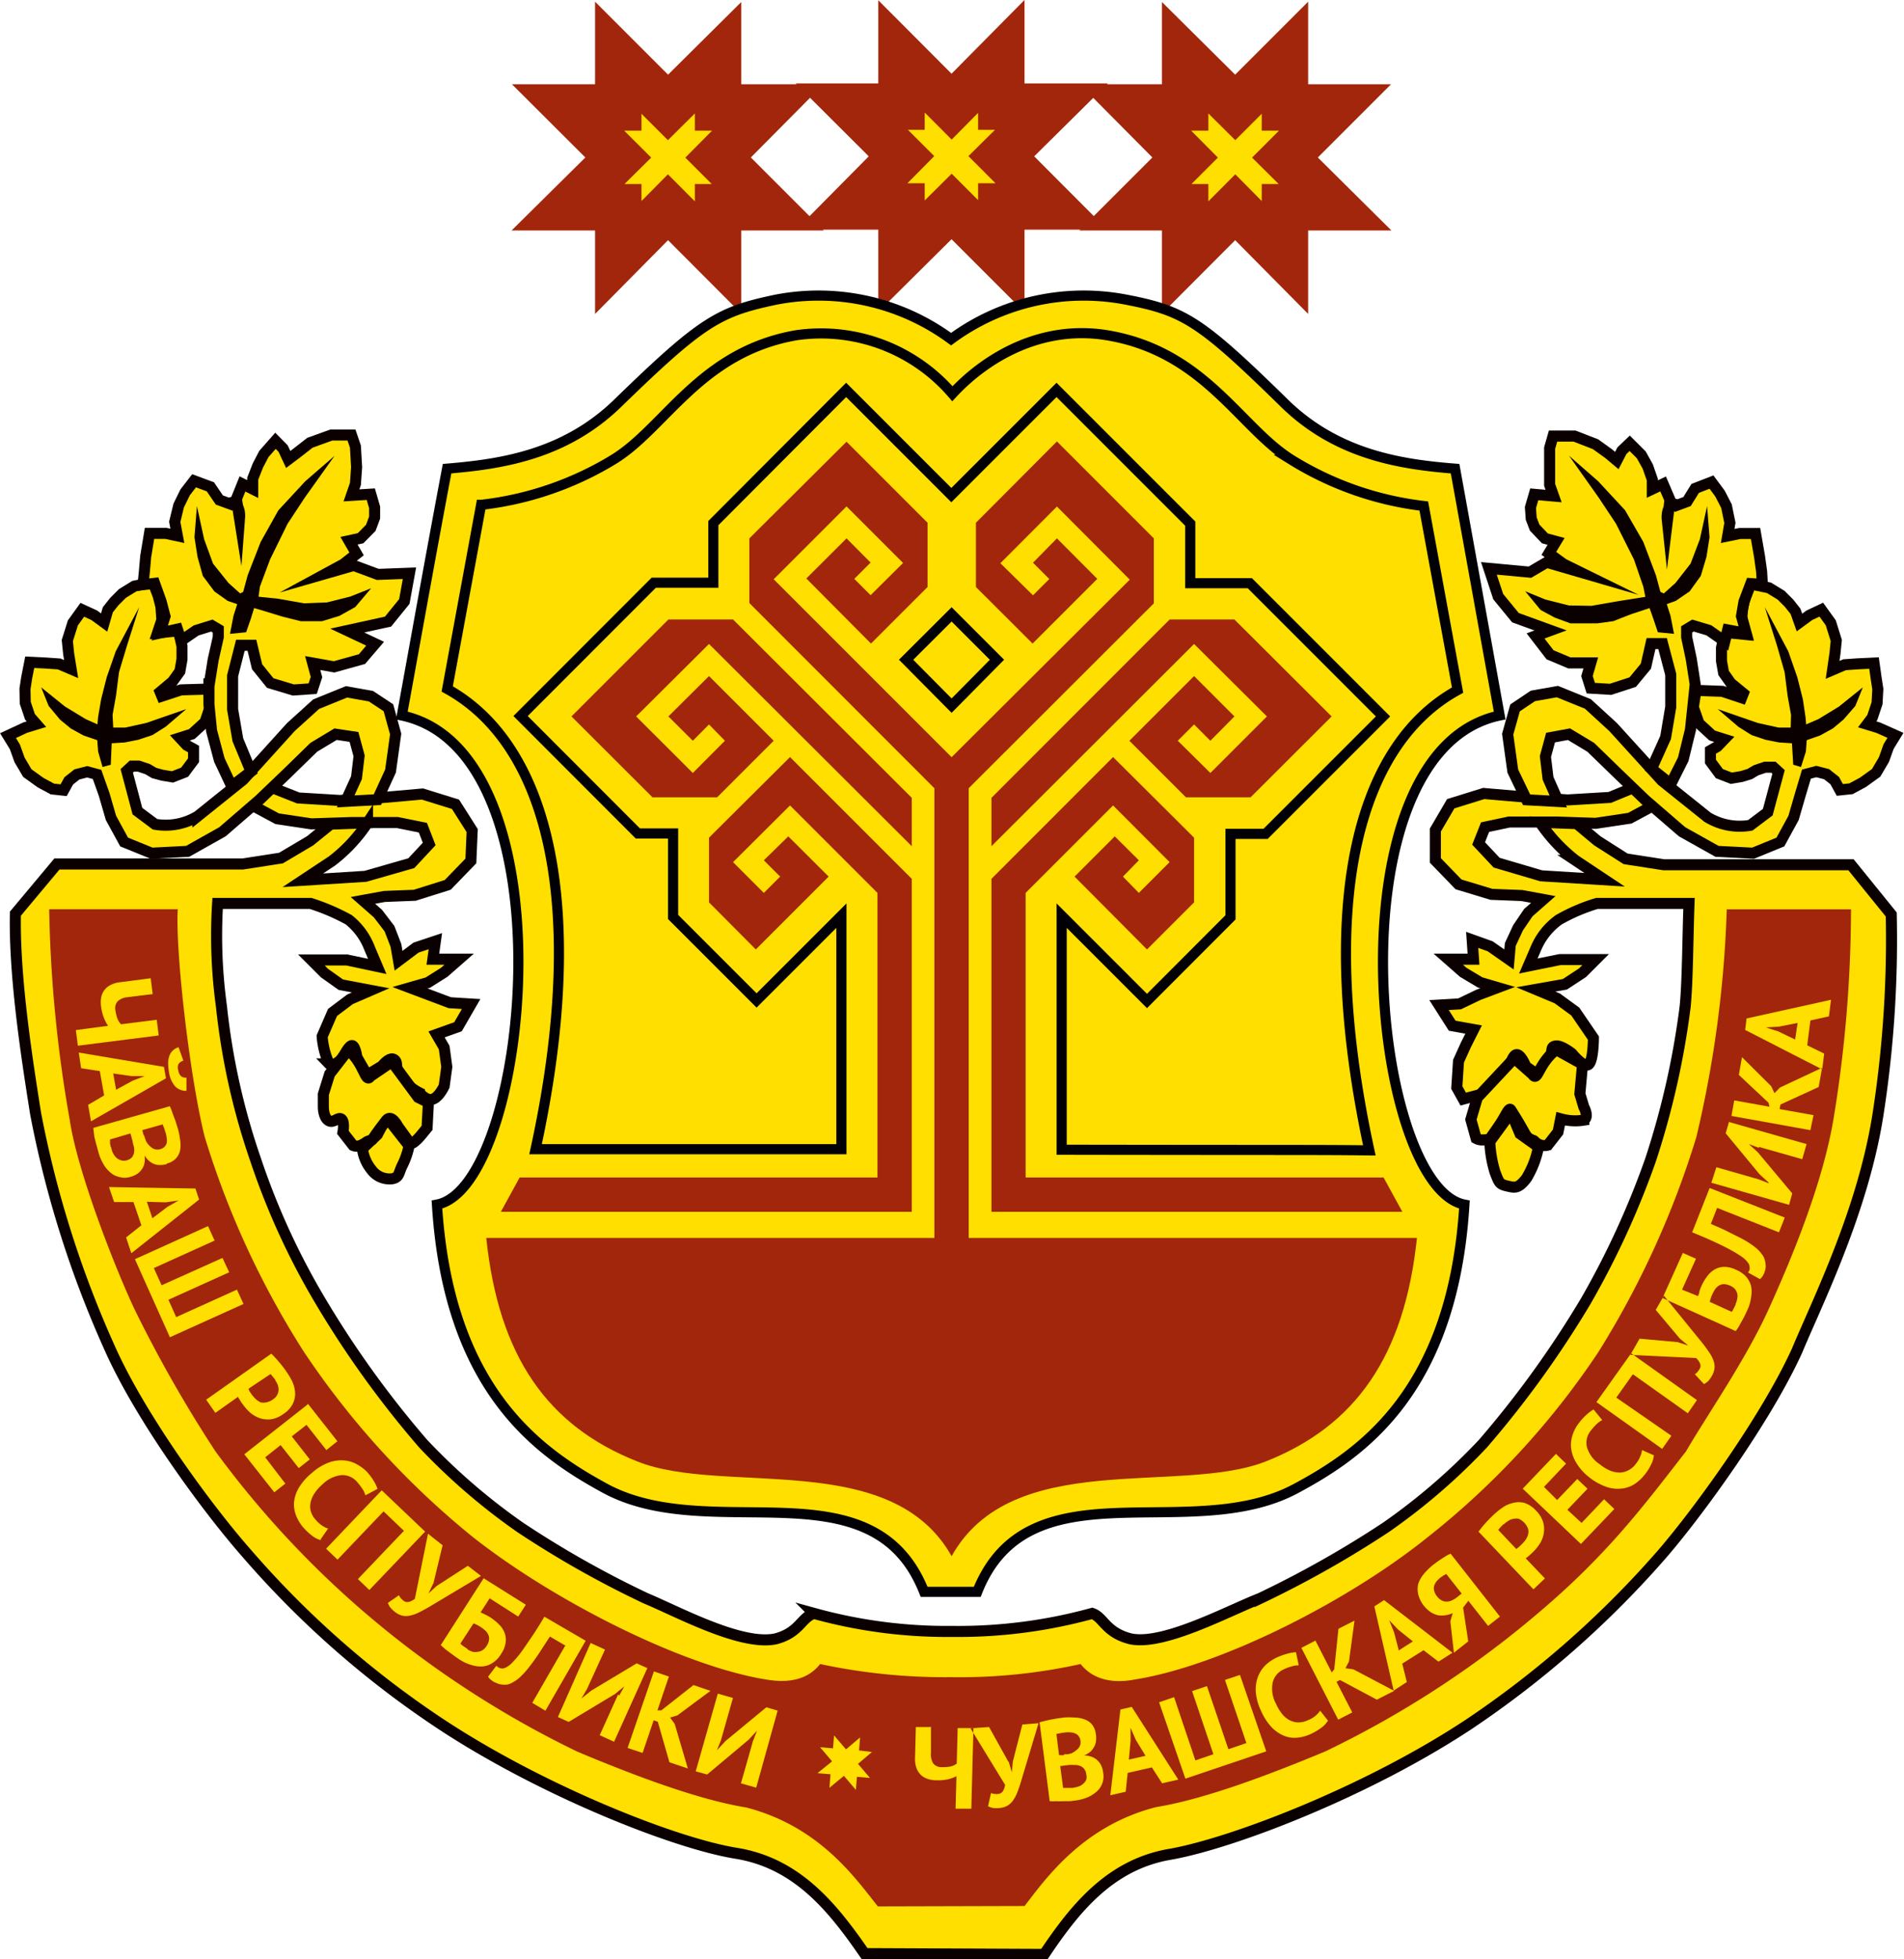 <svg id="Слой_1" data-name="Слой 1" xmlns="http://www.w3.org/2000/svg" viewBox="0 0 144.8 148.98"><defs><style>.cls-1,.cls-2,.cls-3,.cls-7{fill:#ffdf00;}.cls-1{stroke:#a2260b;stroke-width:3.53px;}.cls-1,.cls-2,.cls-3,.cls-5,.cls-6{stroke-miterlimit:22.93;}.cls-1,.cls-2,.cls-3,.cls-4,.cls-5,.cls-6,.cls-7{fill-rule:evenodd;}.cls-2,.cls-6{stroke:#010005;stroke-width:0.77px;}.cls-3,.cls-5{stroke:#0a0000;}.cls-3{stroke-width:0.84px;}.cls-4{fill:#a2260b;}.cls-5{fill:#0a0000;stroke-width:0.32px;}.cls-6{fill:none;}</style></defs><polygon class="cls-1" points="90.13 8.17 90.13 4.39 93.94 8.17 97.72 4.39 97.72 8.17 101.53 8.17 97.72 11.98 101.53 15.76 97.72 15.76 97.72 19.58 93.94 15.76 90.13 19.58 90.13 15.76 86.35 15.76 90.13 11.98 86.35 8.17 90.13 8.17"/><polygon class="cls-1" points="68.56 8.11 68.56 4.29 72.37 8.11 76.15 4.29 76.15 8.11 79.96 8.11 76.15 11.88 79.96 15.7 76.15 15.7 76.15 19.48 72.37 15.7 68.56 19.48 68.56 15.7 64.78 15.7 68.56 11.88 64.78 8.11 68.56 8.11"/><polygon class="cls-1" points="47.02 8.17 47.02 4.39 50.8 8.17 54.61 4.39 54.61 8.17 58.39 8.17 54.61 11.98 58.39 15.76 54.61 15.76 54.61 19.58 50.8 15.76 47.02 19.58 47.02 15.76 43.2 15.76 47.02 11.98 43.2 8.17 47.02 8.17"/><path class="cls-2" d="M77.4,122.11c3.91-9.87,16.17-3.48,24.28-7.88,4.95-2.67,11.89-7.37,12.77-21.57-7.07-1.37-10.33-34.45,2.68-37.19C116,49.22,114.88,43,113.74,36.7c-4-.32-8.93-1-13-5-6.39-6.26-7.62-7-12-7.85a17,17,0,0,0-13.33,3,17,17,0,0,0-13.33-3c-4.33.91-5.6,1.63-12,7.85-4.1,4-9,4.66-13,5C35.89,43,34.78,49.22,33.64,55.47c13,2.74,9.74,35.85,2.67,37.19.88,14.17,7.82,18.86,12.77,21.57,8.12,4.4,20.37-2,24.28,7.88Z" transform="translate(-3.08 -1.06)"/><path class="cls-3" d="M68.83,149.62c-2.41-3.49-5.11-6.88-9.77-7.63s-14.8-4.76-22.52-9.87a72.16,72.16,0,0,1-14.7-12.94c-2.9-3.29-7.95-10.13-10.36-15.48a79.77,79.77,0,0,1-5.7-18c-.56-3.59-1.63-10.14-1.53-15.16l3.16-3.78H21.55l2.9-.45L26.66,65l1.57-1.27,2.8-.1a11.91,11.91,0,0,1-2.7,2.9L26.11,68l4.76-.3,3.49-1,1.36-1.46L35.24,64l-1.93-.39H29.76l-3,.1-2.6-.39-1.86-1,1.46-1.37,2,.79,3.16.19,2.9-.19,3.39-.3,2.51.78,1.27,2-.1,2.31-1.76,1.82-2.51.79-2.31.09-1.63.3,1.14,1,.88,1.15.49,1.27.2,1.17,1.33-1,1.47-.49L36,74h2l-1.14,1-1.24.78-1.36.39,1.46.55,1.57.59,1.62.1-1,1.73-1.63.58.58,1,.2,1.47-.2,1.46s-.39.85-.88,1-1-.49-1-.49A4.22,4.22,0,0,1,33.57,83c-.52-.72-.16-1.14-.52-1.37s-.91.49-.91.49L31,82.81l-.78-1.36s-.13-.92-.39-.88-.72,1-.72,1-.72.68-1,.39a6.24,6.24,0,0,1-.53-2.09l.79-1.82,1.33-1,1.57-.68L29,75.94l-1.24-.88-1-1h2.7l2.31.49-.58-1.37A5.08,5.08,0,0,0,29.6,71a16.09,16.09,0,0,0-2.9-1.24H19.63a39.47,39.47,0,0,0,.29,7.82,52.49,52.49,0,0,0,2.61,11.7A55.22,55.22,0,0,0,27.45,100a75.69,75.69,0,0,0,7.82,10.85,47.49,47.49,0,0,0,7.36,6.35,75.54,75.54,0,0,0,9.58,5.41c2.41,1,7.27,3.65,9.88,3.07,1.82-.49,1.92-1.63,2.9-1.93a37.89,37.89,0,0,0,10.52,1.37,38.41,38.41,0,0,0,10.63-1.37c.88.3,1,1.44,2.9,1.93,2.51.55,7.43-2.12,9.87-3.07a78.65,78.65,0,0,0,9.58-5.41,47,47,0,0,0,7.36-6.35A76.5,76.5,0,0,0,123.68,100a64.31,64.31,0,0,0,4.92-10.72,62.22,62.22,0,0,0,2.64-11.7c.19-2,.19-5.12.29-7.82h-7a13.9,13.9,0,0,0-2.9,1.24,5.15,5.15,0,0,0-1.73,2.15l-.59,1.37,2.41-.49h2.71l-1,1-1.34.88-2.21.39,1.63.68,1.37,1L124.26,80s0,1.69-.36,2-1.27-.82-1.27-.82-.81-.65-1.24-.58-.16.32-.48.88-.79,1.37-.79,1.37l-1-.69s-.42-1.07-.78-.88-.69,1.73-.69,1.73l-1.46,1.14-1.83.49-.49-.88.13-2,.56-1.24.59-1.17-1.63-.29-1-1.57,1.56-.09,1.44-.69,1.46-.55-1.33-.39L114.36,75l-1.14-1h1.92l-.1-1.47,1.37.49,1.43,1,.1-1.14.59-1.27.78-1.15,1.14-1-1.63-.3-2.31-.09L114,68.31l-1.76-1.82V64.18l1.17-2,2.51-.78,3.49.3,2.9.19,3.19-.19,1.92-.79,1.47,1.37-1.86,1-2.6.39-3-.1h-3.58l-1.83.39-.49,1.24,1.37,1.46,3.39,1,4.82.3-2.21-1.47a12.58,12.58,0,0,1-2.71-2.9l2.8.1L124.56,65l2.15,1.37,2.9.45h14.24l3.06,3.78a86.67,86.67,0,0,1-1,15.16c-1.14,7.36-4.63,14.33-6.16,18-2.32,5.12-7.43,12.19-10.27,15.48a74.59,74.59,0,0,1-14.69,12.94c-7.73,5.11-17.86,9-22.62,9.87-4.66.75-7.36,4.17-9.68,7.63Z" transform="translate(-3.08 -1.06)"/><path class="cls-4" d="M81,146c1.63-2.11,4.43-6.09,10-7.52,3.65-.59,8.51-2.42,12.88-4.24a75.3,75.3,0,0,0,16.42-10.72c5.12-4.37,7.82-8,11-12.09,1.63-2.8,4.53-6.94,6.29-10.82s4.08-9.48,4.92-14.4a98.9,98.9,0,0,0,1.34-16h-9.45a86.37,86.37,0,0,1-2.31,17.31,68.57,68.57,0,0,1-7.43,16.32,60.77,60.77,0,0,1-13,14.11c-5.9,4.76-15.48,9.68-22.06,10.79-.2,0-2.81.78-4.34-1.14a42.71,42.71,0,0,1-9.87,1,45.49,45.49,0,0,1-9.94-1c-1.47,1.89-4.08,1.14-4.34,1.14-6.48-1.14-16.06-6.06-22.06-10.79a63.38,63.38,0,0,1-12.87-14.11,66.22,66.22,0,0,1-7.53-16.32C17.48,82.85,16.4,73.2,16.6,70.2H6.82a101.68,101.68,0,0,0,1.56,16c.56,3.87,3.39,11.14,4.92,14.4a100.05,100.05,0,0,0,6.16,10.82,73.17,73.17,0,0,0,11.15,12.09A75,75,0,0,0,47,134.27c4.34,1.82,9.19,3.65,12.84,4.24,5.61,1.46,8.31,5.41,10,7.52Z" transform="translate(-3.08 -1.06)"/><path class="cls-3" d="M117.71,91.25c-.58-.13-.62-.22-.94-1.07a9.18,9.18,0,0,1-.39-2.31L118,85.65l.68,1.63,1.4,1a7.15,7.15,0,0,1-.91,2.38C118.56,91.45,118.3,91.39,117.71,91.25Z" transform="translate(-3.08 -1.06)"/><path class="cls-3" d="M32.89,90.7c.59-.1.49-.46.81-1.07a6.07,6.07,0,0,0,.49-1.44L32.47,86l-.69,1.34-1.14,1.07A3.17,3.17,0,0,0,31.32,90,1.7,1.7,0,0,0,32.89,90.7Z" transform="translate(-3.08 -1.06)"/><path class="cls-3" d="M119.73,87.8c-.75-.29-.39-.23-1.76-2.35-.13-.19-.36.4-.75,1s-.88,1.27-.88,1.27c-.39,0-.65.1-1-.09l-.4-1.44.49-1.66,2.81-3,1.4,1.24c.39.59.42-.82,1.79-1.89l2,1.11-.2,2.25.3,1s.42.75,0,1a4.16,4.16,0,0,1-1.76-.1l-.2,1-.78,1a1,1,0,0,1-1-.29Z" transform="translate(-3.08 -1.06)"/><path class="cls-3" d="M31,87.87c.72-.33-.1.39,1.47-1.63.39-.49.88.49.88.49l.94,1.3c.39,0,1.08-1,1.27-1.21l.1-1.92-.78-.39-2-2.71-1.63,1.11c-.39.59-.46-1-1.69-2l-1.41,1.82-.48,1.54v1s0,.75.39,1,.75-.33,1-.1.1,1,.1,1l.78,1C30.38,88.35,30.8,88,31,87.87Z" transform="translate(-3.08 -1.06)"/><path class="cls-3" d="M131,64.31l-2.8-2.42-2.08-2-2.06-2-1.66-1-1.4.26-.39,1.44.2,1.66.78,1.76-2.41-.13-1.05-2.18-.39-2.81.56-2,1.36-.91,1.86-.33,2.32.94,1.92,1.76,3.71,4.08,3.46,2.77a4.72,4.72,0,0,0,3.26.62l1.33-1,.82-3.06-.39-.36h-.62l-.69.23-.49.29-.62.19-.78.13-.91-.35-.68-.92,0-.84.52-.3.53-.55-.92-.29-1-.92-.43-1.23.2-1.28,2,.07,1.47.49.13-.33-.95-.78-.55-.78-.16-.91v-1l.26-1.17,1.59.16-.32-1,.06-1,.23-.84.39-1,1.4.29.92.56.61.61.49.62.3.85.75-.55.91-.43.72,1,.42,1.34-.1,1L142.45,52l.91-.39,1-.07,1.24-.06.16,1.14.13.84-.06,1.08-.36,1.08-.39.52.85.26,1.3.58-.52.85-.36,1-.59,1-1,.72-.91.49-.85.09-.39-.71-.62-.49-.78-.2-.75.2L140,61.47l-.52,1.79-1,1.83-2.08.85-2.74-.14L131,64.31Z" transform="translate(-3.08 -1.06)"/><path class="cls-3" d="M20,64.31l2.8-2.42,2.09-2,2.05-2,1.66-1L30,57.1l.39,1.44-.2,1.66L29.37,62l2.41-.13,1-2.18.39-2.81-.55-2L31.29,54l-1.86-.33-2.31.94L25.2,56.35l-3.62,4-3.45,2.77a4.69,4.69,0,0,1-3.26.62l-1.34-1-.81-3.06.39-.36h.52l.68.23.49.29.62.17.78.13.92-.36.68-.91,0-.85-.52-.29-.52-.56.91-.29,1-.91.42-1.24-.19-1.27-2.05.06L15.39,54l-.13-.32.94-.79.56-.78.16-.91v-1l-.26-1.17-1.6.16.33-1-.07-1-.22-.85-.39-1-1.41.29-.91.56-.62.62-.49.62L11,48.4l-.75-.55-.91-.42-.72,1-.42,1.34.1,1,.19,1.17-.91-.39-1-.07-1.24-.06-.23,1.17-.13.85L5,54.5l.36,1.07.49.56L5,56.39,3.69,57l.52.85.36,1,.59,1,1,.72.91.49.85.09.39-.71.62-.49.78-.2.75.2L11,61.47l.52,1.79,1,1.83,2.09.85,2.74-.14L20,64.31Z" transform="translate(-3.08 -1.06)"/><path class="cls-3" d="M132,53.1l-.3-1.93-.35-1.66v-.59l.48-.29,1.21.36,1.21.85.22-.88,1.41.26-.36-1.31.19-1.1.52-1.37.88.06-.06-1-.16-1.14-.3-1.73-1.2,0-.92.19.17-1-.26-1.27-.49-.95-.65-.88L132,38.2l-.62,1-.78.29h0c-.19-.26-.85,0-.72,1.21l.2-1.63-.52-1.21-.82.39v-.72l-.35-1-.49-.88-.88-.88-.59.56-.39.75-.62-.52-1-.72-1.6-.62-1.63,0-.26.91,0,1.56,0,1.24.3.85-1.47-.13-.29,1,.06.85.26.68.78.82.85.23-.55.91,1.11.81,1.2.59-2.47-.72-1.28.75-3.12-.29.71,2.15,1.31,1.6L121,49l-1.14.42,1.1,1.43,1.47.62,1.63,0-.29,1,.29.92,1.5.09,1.69-.55,1-1.21.39-1.72.88,0,.62,2.35,0,2.47-.39,2.32-1.07,2.38,1.46,1.17.95-1.89.55-2.25.2-1.92L132,53.1Z" transform="translate(-3.08 -1.06)"/><path class="cls-3" d="M19,53.06l.29-1.82.39-1.73v-.59l-.49-.29L18,49l-1.14.78-.29-.88-1.34.3.4-1.27-.3-1.14-.49-1.37-.88.1.1-1,.1-1.14.29-1.76h1.24l.88.19-.2-1.07.3-1.24.49-1,.68-.88,1.24.46.68,1,.79.29h0c.16-.29.84,0,.75,1.15L21.06,39l.46-1.14.78.39v-.79l.39-1,.46-.88.88-1,.58.59L25,36l.65-.49,1-.78,1.63-.59h1.53l.3.88.09,1.56-.09,1.28-.3.87,1.47-.09.29,1v.78l-.29.78-.78.79-.88.19.58,1-1,.78-1.27.69,2.05-.59,1.83.68,2.41-.09-.39,2.15-1.24,1.53-3.1.68,2.12,1-1,1.17-2.12.59-1.63-.29.29,1.07-.29.88-1.47.1L23.63,53l-1-1.24-.39-1.63h-.88l-.59,2.32V55l.4,2.32,1,2.41L20.7,60.85l-.94-2-.59-2.22-.2-2V53.06Z" transform="translate(-3.08 -1.06)"/><polygon class="cls-5" points="136.53 58.03 136.43 56.37 135.32 56.3 134.31 56.1 133.27 55.75 132.29 55.13 131.38 54.35 133.63 55.13 135.26 55.49 136.34 55.49 136.37 54.35 136.11 52.91 135.88 51.09 135.29 49.03 134.9 47.8 135.85 49.59 136.53 51.54 136.95 53.2 137.15 54.54 137.22 55.32 138.36 54.83 139.95 53.86 141.29 52.78 140.96 53.6 140.08 54.61 139.3 55.26 138.36 55.78 137.25 56.17 137.18 57.12 136.86 58.13 136.53 58.03"/><polygon class="cls-5" points="8.27 58.03 8.34 56.37 9.47 56.3 10.48 56.1 11.53 55.75 12.51 55.13 13.42 54.35 11.17 55.13 9.54 55.49 8.46 55.49 8.4 54.35 8.66 52.91 8.89 51.09 9.51 49.03 9.9 47.8 8.95 49.59 8.27 51.54 7.85 53.2 7.62 54.54 7.55 55.32 6.45 54.83 4.85 53.86 3.51 52.78 3.84 53.6 4.68 54.61 5.47 55.26 6.41 55.78 7.55 56.17 7.62 57.12 7.91 58.13 8.27 58.03"/><polygon class="cls-5" points="126.2 47.93 125.88 46.98 125.55 46.04 123.98 46.56 122.65 47.08 121.48 47.24 120.47 47.24 119.45 47.24 118.31 46.82 117.27 46.26 116.52 45.35 117.47 45.74 119.29 46.2 121.05 46.23 123.11 45.87 125.32 45.52 125.13 44.57 124.41 42.48 123.04 39.75 121.7 37.73 120.24 35.67 121.44 36.72 123.46 38.9 124.83 41.28 125.78 43.79 126.14 45.12 126.56 45.32 127.54 44.44 128.71 42.94 129.43 41.05 129.75 39.58 129.85 40.85 129.62 42.32 129.2 43.72 128.38 44.86 127.37 45.55 126.56 45.84 126.89 46.88 127.11 48.02 126.2 47.93"/><polygon class="cls-5" points="18.6 47.93 18.93 46.98 19.22 46.04 20.2 46.33 21.47 46.72 22.9 47.08 24.46 47.08 25.74 46.69 26.91 46.04 27.69 45.12 26.68 45.52 24.89 45.97 23.13 46.04 21.08 45.68 19.48 45.52 19.61 44.57 20.39 42.48 21.73 39.75 23.06 37.73 24.53 35.67 23.32 36.72 21.3 38.9 19.97 41.28 18.99 43.79 18.63 45.12 18.24 45.32 17.26 44.44 16.06 42.94 15.37 41.05 15.05 39.58 14.95 40.85 15.18 42.32 15.57 43.72 16.42 44.86 17.39 45.55 18.24 45.84 17.91 46.88 17.69 48.02 18.6 47.93"/><polygon class="cls-4" points="69.34 64.35 69.34 60.67 55.75 47.11 50.83 47.11 43.46 54.48 49.62 60.63 54.54 60.63 58.84 56.33 53.92 51.41 50.83 54.48 52.69 56.33 53.92 55.09 55.13 56.33 52.69 58.78 48.38 54.48 53.92 48.97 69.34 64.35"/><polygon class="cls-4" points="38.09 92.15 69.34 92.15 69.34 66.83 60.08 57.57 53.92 63.7 53.92 68.62 57.48 72.2 63.02 66.66 59.95 63.6 58.09 65.42 59.33 66.66 58.09 67.9 55.75 65.56 60.08 61.25 66.73 67.9 66.73 89.54 39.52 89.54 38.09 92.15"/><polygon class="cls-4" points="75.4 64.35 75.4 60.67 88.95 47.11 93.88 47.11 101.27 54.48 95.11 60.63 90.19 60.63 85.89 56.33 90.81 51.41 93.88 54.48 92.05 56.33 90.81 55.09 89.57 56.33 92.05 58.78 96.35 54.48 90.81 48.97 75.4 64.35"/><polygon class="cls-4" points="106.65 92.15 75.4 92.15 75.4 66.83 84.65 57.57 90.81 63.7 90.81 68.62 87.23 72.2 81.72 66.66 84.78 63.6 86.61 65.42 85.4 66.66 86.61 67.9 88.95 65.56 84.65 61.25 78 67.9 78 89.54 105.22 89.54 106.65 92.15"/><path class="cls-4" d="M75.45,58.64,61.92,45.11l5.54-5.54,4.3,4.3-2.47,2.45-1.24-1.24,1.24-1.24L67.46,42,64.4,45.05,69.32,50l4.3-4.3V40.81l-6.16-6.16L60.07,42v4.92L74.14,61V95.2H40.06c.94,9,4.66,14.3,11.5,17,6.55,2.61,19.29-1,23.89,7.2,4.59-8.24,17.3-4.63,23.88-7.2,6.85-2.71,10.56-8,11.51-17H76.75V61L90.83,46.94V42l-7.37-7.37L77.3,40.81V45.7L81.61,50l4.92-4.92L83.46,42l-1.82,1.85,1.24,1.24-1.24,1.24-2.48-2.44,4.3-4.31L89,45.14Z" transform="translate(-3.08 -1.06)"/><path class="cls-6" d="M83.82,88.49V70.69l6.49,6.49,6.35-6.36V64.47h2.67l8.93-8.93L98.13,45.41H93.6V40.88L83.43,30.71l-8,8-8-8L57.33,40.84v4.53H52.8L42.67,55.51l8.92,8.93h2.68v6.35l6.35,6.35,6.45-6.45V88.45H43.81c3.94-18.12,1.17-30.63-6.72-35l2.58-14A24.67,24.67,0,0,0,49.74,36c3.94-2.41,6.58-8.18,13.91-9.45A13.17,13.17,0,0,1,75.51,31c2.51-2.71,6.75-5.31,11.86-4.43,7.34,1.27,10,7,13.92,9.45a24.52,24.52,0,0,0,10.07,3.52l2.57,14c-7.88,4.33-10.65,16.81-6.71,35C103.28,88.49,102.2,88.52,83.82,88.49Z" transform="translate(-3.08 -1.06)"/><polygon class="cls-6" points="68.91 50.17 72.37 46.72 75.82 50.17 72.37 53.66 68.91 50.17"/><polygon class="cls-7" points="63.35 132.95 63.43 131.97 64.34 133.03 65.41 132.12 65.33 133.11 66.31 133.23 65.25 134.13 66.16 135.2 65.17 135.12 65.09 136.11 64.18 135.04 63.08 135.95 63.16 134.92 62.17 134.84 63.28 133.94 62.37 132.87 63.35 132.95"/><path class="cls-7" d="M14.73,76.65l-1.94.24a1.28,1.28,0,0,0-.76.31.78.78,0,0,0-.17.7,3,3,0,0,0,.15.62,1.15,1.15,0,0,0,.28.43L15,78.61l.15,1.19L9,80.58l-.15-1.19,2.45-.32A2.92,2.92,0,0,1,11,78.5a3.29,3.29,0,0,1-.23-.89,2.13,2.13,0,0,1,0-.67,1.33,1.33,0,0,1,.23-.56,1.28,1.28,0,0,1,.48-.41,2,2,0,0,1,.75-.22l2.31-.3.15,1.2ZM11,84.36l-.33-1.85-1.42-.22L9.07,81.1l6.48,1.09.15.87L10,86.33l-.22-1.25L11,84.36Zm.68-1.72.23,1.29,1.26-.69.92-.35v0h-1l-1.41-.2ZM17,81.73a.56.56,0,0,0-.36.28.69.69,0,0,0,0,.46c.07.38.27.56.62.54l0,1a1.13,1.13,0,0,1-.88-.36,2.18,2.18,0,0,1-.45-1.06,4,4,0,0,1-.06-.66,1.53,1.53,0,0,1,.08-.54,1,1,0,0,1,.25-.42,1,1,0,0,1,.46-.27l.36,1Zm-1.2,7.8a1.34,1.34,0,0,0,.67-.39,1.3,1.3,0,0,0,.31-.62,2.39,2.39,0,0,0,0-.76,6.07,6.07,0,0,0-.16-.83l-.15-.49c-.05-.16-.11-.32-.17-.47s-.11-.3-.16-.44L16,85.18l-5.82,1.65a5,5,0,0,0,.06.51c0,.18.07.36.11.54s.09.33.13.48.07.27.1.37a3.49,3.49,0,0,0,.35.82,2.23,2.23,0,0,0,.52.65,1.53,1.53,0,0,0,.69.36,1.51,1.51,0,0,0,.84,0,1.67,1.67,0,0,0,.57-.26,1.33,1.33,0,0,0,.36-.39,1.26,1.26,0,0,0,.17-.47,2.26,2.26,0,0,0,0-.52l0,0a1.53,1.53,0,0,0,.35.43,1.33,1.33,0,0,0,.41.24,1.17,1.17,0,0,0,.45.06,1.43,1.43,0,0,0,.46-.07Zm-4.24-1.07s0-.12-.06-.19a1.42,1.42,0,0,0-.05-.22,1.77,1.77,0,0,1,0-.2.36.36,0,0,1,0-.14L13,87.25l.17.61c0,.14.07.29.1.44a1.19,1.19,0,0,1,0,.42.75.75,0,0,1-.16.35.81.81,0,0,1-.41.23.78.78,0,0,1-.4,0,1,1,0,0,1-.33-.17,1.05,1.05,0,0,1-.25-.3,1.34,1.34,0,0,1-.16-.39ZM14,87.38l-.1-.38,1.56-.44c0,.07.06.16.1.28s.08.26.13.4a2.79,2.79,0,0,1,.07.38,1,1,0,0,1,0,.35.64.64,0,0,1-.16.29.74.74,0,0,1-.34.19.72.72,0,0,1-.59-.08,1.56,1.56,0,0,1-.45-.47,1.18,1.18,0,0,1-.1-.25,2.82,2.82,0,0,1-.09-.27Zm-.16,6.88-.61-1.79H11.76l-.39-1.14,6.57.11.28.84-5.15,4.08-.4-1.2,1.13-.9Zm.41-1.81.42,1.25,1.15-.87.85-.48v0l-1,.14Zm-.9,4.38L16,102.75l5.6-2.53-.5-1.09-4.62,2.09-.59-1.32,4.62-2.09L20,96.72,15.37,98.8l-.59-1.31L19.4,95.4l-.5-1.1-5.59,2.53ZM23.71,104a6.67,6.67,0,0,1,.56.6,8.6,8.6,0,0,1,.54.69,6.4,6.4,0,0,1,.48.79,2.45,2.45,0,0,1,.23.85,1.7,1.7,0,0,1-.16.85,1.92,1.92,0,0,1-.71.79,2.15,2.15,0,0,1-.91.41,2,2,0,0,1-.85-.06,2.33,2.33,0,0,1-.74-.4,3.8,3.8,0,0,1-.6-.66l-.08-.11a1,1,0,0,1-.11-.17l-.11-.17a.57.57,0,0,1-.07-.13l-1.72,1.22-.7-1L23.71,104Zm.32,2-.21-.26a1.72,1.72,0,0,0-.17-.19L22,106.65a.31.31,0,0,0,0,.1l.07.13.09.13.06.09a2.51,2.51,0,0,0,.31.35,1.27,1.27,0,0,0,.37.25.92.92,0,0,0,.44,0,1.27,1.27,0,0,0,.51-.23,1,1,0,0,0,.33-.37.93.93,0,0,0,.09-.4,1.29,1.29,0,0,0-.1-.41A2.56,2.56,0,0,0,24,106Zm2.46,1.85-4.83,3.8,2.28,2.89.84-.66-1.53-2,1.17-.93,1.38,1.75.84-.66-1.37-1.75,1.12-.88,1.51,1.92.84-.67-2.25-2.86Zm1,10.33a1.8,1.8,0,0,1-.69-.35,4.66,4.66,0,0,1-.65-.61,3.16,3.16,0,0,1-.55-.91,2.33,2.33,0,0,1-.16-1,2.73,2.73,0,0,1,.36-1.1,4.27,4.27,0,0,1,1-1.14,4,4,0,0,1,1.31-.8,2.68,2.68,0,0,1,1.16-.15,2.36,2.36,0,0,1,1,.32A3.2,3.2,0,0,1,31,113a4.67,4.67,0,0,1,.53.72,3,3,0,0,1,.26.56l-.92.49a1.7,1.7,0,0,0-.21-.46,4.6,4.6,0,0,0-.4-.53,1.48,1.48,0,0,0-1.16-.55,2.4,2.4,0,0,0-1.51.72,3.15,3.15,0,0,0-.58.65,2,2,0,0,0-.3.67,1.47,1.47,0,0,0,0,.69,1.57,1.57,0,0,0,.37.66,2.2,2.2,0,0,0,.49.45,1.8,1.8,0,0,0,.46.23l-.57.82Zm6.31-.71-1.55-1.48-3.5,3.67-.87-.83,4.23-4.44,3.3,3.14-4.24,4.44-.87-.83,3.5-3.67Zm2.24,4,.7-2.9-1.11-.88-1,4.95c-.36.27-.64.32-.86.15l-.2-.18a1.25,1.25,0,0,1-.15-.24l-.84.58a1.08,1.08,0,0,0,.2.37,2.16,2.16,0,0,0,.34.32,1.51,1.51,0,0,0,.55.28,1.41,1.41,0,0,0,.58,0,2.79,2.79,0,0,0,.68-.24c.25-.12.52-.27.83-.45l3.9-2.33-1-.77-2.38,1.54-.62.57,0,0,.35-.73Zm3.84-.38,3.19,2-.58.9-2.17-1.39-.69,1.07.33.16a3.22,3.22,0,0,1,.37.2,3.85,3.85,0,0,1,.71.57,1.72,1.72,0,0,1,.42.65,1.42,1.42,0,0,1,.07.74,2,2,0,0,1-.34.84,2,2,0,0,1-.63.67,1.64,1.64,0,0,1-.76.28,2.33,2.33,0,0,1-.85-.1,3.35,3.35,0,0,1-.93-.43l-.31-.21-.38-.28-.4-.3-.33-.3,3.28-5.11Zm-1.24,5.4a1.7,1.7,0,0,0,.39.18,1,1,0,0,0,.38,0,.77.77,0,0,0,.36-.12,1,1,0,0,0,.31-.32,1,1,0,0,0,.19-.48.65.65,0,0,0-.06-.39.93.93,0,0,0-.24-.32,2.75,2.75,0,0,0-.37-.28,3,3,0,0,0-.27-.15,1.56,1.56,0,0,0-.24-.1l-1,1.54a1.92,1.92,0,0,0,.23.19l.31.21Zm7.45-.33-2.53,4.39,1,.6,3.06-5.32L44.48,124c-.36.61-.69,1.14-1,1.59s-.56.83-.79,1.14a8.07,8.07,0,0,1-.63.74,1.79,1.79,0,0,1-.48.38.65.65,0,0,1-.32.09.61.61,0,0,1-.27-.08l-.09-.06-.07-.07-.63.83a.91.91,0,0,0,.18.21,1.87,1.87,0,0,0,.28.2l.28.12a1.14,1.14,0,0,0,.34.07,1.64,1.64,0,0,0,.38,0,1.34,1.34,0,0,0,.4-.16,2.69,2.69,0,0,0,.64-.47,6.22,6.22,0,0,0,.65-.74c.23-.29.47-.63.72-1l.83-1.28,1.13.66ZM50.17,130l.39-.7h0l-.71.58L46.33,132l-.82-.37L48,126l1.09.5-1.37,3-.42.72,0,0,.75-.6,3.45-2.07.81.36-2.53,5.6-1.09-.5,1.4-3.1Zm2.94,2,.88,3.07,1.4.47-1-3.39-.35-.48.55-.16,2.52-1.87-1.29-.44-2.44,1.92-.3,0,.87-2.57-1.14-.39-2,5.82,1.14.38.84-2.48.3.1Zm7.25,1.42.29-.75h0l-.63.68L56.86,136l-.87-.24,1.68-5.91,1.15.33-.91,3.21-.31.77,0,0,.65-.7,3.11-2.57.86.25L60.59,137l-1.16-.33.93-3.27Zm13.52-1,0,1.95a1.28,1.28,0,0,0,.18.8.8.8,0,0,0,.68.27,2.6,2.6,0,0,0,.63-.05,1.21,1.21,0,0,0,.47-.22l.07-2.7,1.2,0-.16,6.13-1.2,0,.07-2.47a3.27,3.27,0,0,1-.62.23,3.58,3.58,0,0,1-.91.08,2,2,0,0,1-.67-.11,1.31,1.31,0,0,1-.52-.31,1.49,1.49,0,0,1-.33-.53,2.08,2.08,0,0,1-.1-.78l.06-2.32,1.2,0ZM79.75,135l-1.45-2.61-1.41.1,2.63,4.3c-.08.44-.25.67-.53.69a1.13,1.13,0,0,1-.26,0,.82.82,0,0,1-.28-.07l-.23,1a1.28,1.28,0,0,0,.4.14,2.32,2.32,0,0,0,.47,0,1.51,1.51,0,0,0,.59-.17,1.43,1.43,0,0,0,.43-.39,2.92,2.92,0,0,0,.34-.64c.1-.25.2-.55.3-.89l1.31-4.36-1.23.1L80.11,135l-.08.83h0l-.23-.78Zm6.68-2a1.77,1.77,0,0,1,0,.46,1.09,1.09,0,0,1-.14.43,1.28,1.28,0,0,1-.29.38,1.69,1.69,0,0,1-.48.28v0a1.7,1.7,0,0,1,.51.08,1.22,1.22,0,0,1,.45.24,1.24,1.24,0,0,1,.33.41,1.86,1.86,0,0,1,.17.6,1.54,1.54,0,0,1-.56,1.47,2.53,2.53,0,0,1-.72.42,3.49,3.49,0,0,1-.86.21l-.38.05-.5,0a4.89,4.89,0,0,1-.54,0,4.16,4.16,0,0,1-.51,0l-.77-6,.38-.1.45-.1.49-.09.51-.07a4.82,4.82,0,0,1,.84,0,2.18,2.18,0,0,1,.75.14,1.27,1.27,0,0,1,.57.39,1.46,1.46,0,0,1,.29.73Zm-1.7,4a1.89,1.89,0,0,0,.41-.1.93.93,0,0,0,.33-.21.73.73,0,0,0,.22-.3.75.75,0,0,0,0-.4.73.73,0,0,0-.49-.65,1,1,0,0,0-.42-.06,3.25,3.25,0,0,0-.44,0l-.63.08.22,1.66h.14l.2,0,.22,0,.2,0ZM84,134.46l.28,0,.27-.06a1.89,1.89,0,0,0,.53-.38.7.7,0,0,0,.17-.58.74.74,0,0,0-.14-.36.57.57,0,0,0-.26-.2.89.89,0,0,0-.34-.08,1.76,1.76,0,0,0-.39,0,4,4,0,0,0-.41.06l-.29.06.2,1.61.38,0Zm6.68,1-1.84.42-.15,1.43-1.17.27.77-6.52.86-.2,3.54,5.53-1.23.28-.78-1.21Zm-1.76-.59,1.28-.29-.75-1.23-.39-.9h0l0,1-.13,1.42Zm4.3,1.45,6.16-2.08-2-5.81-1.14.38,1.63,4.8-1.37.47-1.63-4.8-1.13.38,1.62,4.8-1.37.47-1.62-4.81-1.14.39,2,5.81Zm10.83-4.39a1.82,1.82,0,0,1-.53.55,5,5,0,0,1-.78.45,3.09,3.09,0,0,1-1,.27,2.15,2.15,0,0,1-1-.14,2.83,2.83,0,0,1-.95-.65,4.42,4.42,0,0,1-.81-1.26,4.06,4.06,0,0,1-.4-1.48,2.8,2.8,0,0,1,.19-1.16,2.49,2.49,0,0,1,.59-.86,3.24,3.24,0,0,1,.83-.55,5.44,5.44,0,0,1,.84-.3,3.33,3.33,0,0,1,.61-.1l.21,1a1.54,1.54,0,0,0-.5.07,3.3,3.3,0,0,0-.63.23,1.47,1.47,0,0,0-.85,1,2.4,2.4,0,0,0,.26,1.64,3.39,3.39,0,0,0,.45.75,1.83,1.83,0,0,0,.57.48,1.54,1.54,0,0,0,.66.17,1.69,1.69,0,0,0,.74-.17,2,2,0,0,0,.93-.72l.62.79Zm.93-3.12,2.81,1.5,1.32-.67L106,128l-.6-.08.27-.51.42-3.11-1.22.62-.32,3.08-.19.24-1.24-2.42-1.07.55,2.8,5.46,1.07-.55-1.2-2.33.28-.14Zm6.33-2.24-1.59,1,.35,1.4-1,.65-1.47-6.4.74-.48,5.2,4-1.06.68-1.15-.88Zm-1.85,0-.36-1.38-.37-.92,0,0,.68.71,1.12.9-1.11.71Zm7.69-2.58-3.75-4.78a2.45,2.45,0,0,0-.33.16l-.34.22-.33.22-.28.21a4.56,4.56,0,0,0-.74.71,2.32,2.32,0,0,0-.44.77,1.7,1.7,0,0,0,0,.81,2.24,2.24,0,0,0,.42.85,2.62,2.62,0,0,0,.52.49,1.69,1.69,0,0,0,.56.24,1.82,1.82,0,0,0,.57,0,2.16,2.16,0,0,0,.55-.16l-.18.62.27,2.39,1.09-.86-.39-2.57.4-.52,1.5,1.91.94-.74Zm-4.48-3a2.46,2.46,0,0,0-.33.31,1.09,1.09,0,0,0-.19.35.69.69,0,0,0,0,.38,1.1,1.1,0,0,0,.22.43,1.06,1.06,0,0,0,.35.3.68.68,0,0,0,.39.09.92.92,0,0,0,.39-.09,2.06,2.06,0,0,0,.39-.24l.35-.28-1.17-1.49-.18.1a1.5,1.5,0,0,0-.2.14Zm2.84-3.43a6.47,6.47,0,0,1,.51-.64c.19-.22.4-.43.61-.63a5.62,5.62,0,0,1,.71-.58,2.24,2.24,0,0,1,.81-.36,1.68,1.68,0,0,1,.86,0,2,2,0,0,1,.89.59,2.14,2.14,0,0,1,.53.85,2,2,0,0,1,.06.84,2.16,2.16,0,0,1-.29.79,3.68,3.68,0,0,1-.56.69l-.1.09-.15.14-.16.13a.61.61,0,0,1-.12.09l1.46,1.53-.87.83-4.19-4.4Zm1.9-.59-.23.24-.16.19,1.37,1.45.09-.06.12-.1.11-.1.08-.08a2.59,2.59,0,0,0,.31-.35,1.28,1.28,0,0,0,.19-.41.83.83,0,0,0,0-.44,1.34,1.34,0,0,0-.7-.75.82.82,0,0,0-.41,0,.93.93,0,0,0-.39.15,1.93,1.93,0,0,0-.36.28Zm1.45-2.73,4.45,4.23,2.54-2.66-.78-.74-1.71,1.8-1.08-1,1.53-1.6-.78-.74-1.53,1.6-1-1,1.68-1.77-.77-.74-2.52,2.64Zm10-2.53a1.84,1.84,0,0,1-.22.73,4,4,0,0,1-.48.76,3.31,3.31,0,0,1-.78.72,2.25,2.25,0,0,1-1,.34,2.63,2.63,0,0,1-1.15-.14,4.43,4.43,0,0,1-1.3-.73,4,4,0,0,1-1-1.14,2.65,2.65,0,0,1-.37-1.11,2.34,2.34,0,0,1,.13-1,2.78,2.78,0,0,1,.48-.88,4.34,4.34,0,0,1,.6-.65,3.16,3.16,0,0,1,.5-.37l.66.81a1.72,1.72,0,0,0-.41.29,4.7,4.7,0,0,0-.45.5,1.46,1.46,0,0,0-.31,1.24,2.35,2.35,0,0,0,1,1.34,3.11,3.11,0,0,0,.74.46,2,2,0,0,0,.72.16,1.41,1.41,0,0,0,.67-.16,1.54,1.54,0,0,0,.58-.48,2.18,2.18,0,0,0,.35-.58,2,2,0,0,0,.14-.49l.92.41Zm-1.56-6.12,4.14,2.94.69-1-5-3.56-2.64,3.71,5,3.56.7-1L126,107.34l1.24-1.75Zm3.39-2.46.78.25,0,0-.64-.53L129,100.67l.62-1.08,2.87,3.53c.22.28.41.53.56.76a2.68,2.68,0,0,1,.34.64,1.32,1.32,0,0,1,.08.58,1.53,1.53,0,0,1-.19.57,2.55,2.55,0,0,1-.27.39,1.36,1.36,0,0,1-.34.25l-.7-.75a.7.7,0,0,0,.22-.19,1.39,1.39,0,0,0,.15-.22c.14-.23.05-.51-.27-.82l-5-.24.7-1.23,3,.27Zm-1.14-3.35,5.53,2.5a2.37,2.37,0,0,0,.25-.37l.24-.43c.08-.15.16-.29.22-.42s.12-.25.16-.34a3.26,3.26,0,0,0,.3-1,2.29,2.29,0,0,0,0-.87,1.82,1.82,0,0,0-.38-.71,2.17,2.17,0,0,0-.76-.52,2.07,2.07,0,0,0-.88-.22,1.48,1.48,0,0,0-.72.18,1.86,1.86,0,0,0-.58.51,3.65,3.65,0,0,0-.46.78,2.74,2.74,0,0,0-.15.4c0,.14-.08.26-.11.35L131,99.13l1.06-2.35-1-.44-1.55,3.44Zm5.52.45a1.76,1.76,0,0,0,.13-.41,1,1,0,0,0,0-.39,1,1,0,0,0-.17-.34,1.06,1.06,0,0,0-.37-.26,1.29,1.29,0,0,0-.49-.12.81.81,0,0,0-.38.12,1,1,0,0,0-.29.29,3.14,3.14,0,0,0-.22.41,2.17,2.17,0,0,0-.1.28,1.09,1.09,0,0,0-.07.25l1.67.76a1.65,1.65,0,0,0,.15-.26c.06-.11.11-.22.16-.33Zm-1.4-7.32-.48,1.22c.5.22,1,.43,1.38.63s.78.38,1.1.56a6.65,6.65,0,0,1,.83.54,2.7,2.7,0,0,1,.56.56,1.11,1.11,0,0,1,.21.38,1.76,1.76,0,0,1,.08.37,1.32,1.32,0,0,1,0,.35,2,2,0,0,1-.08.29,1.38,1.38,0,0,1-.15.3,2,2,0,0,1-.19.22l-.91-.5.06-.09a.93.93,0,0,0,.05-.1.64.64,0,0,0,0-.28.56.56,0,0,0-.13-.3,2,2,0,0,0-.44-.42,9.22,9.22,0,0,0-.83-.51c-.34-.19-.75-.39-1.24-.62s-1.06-.47-1.72-.74l1.33-3.37,5.71,2.25-.44,1.12-4.71-1.86Zm3.2-4.63,3.27.93.33-1.15-5.9-1.68-.25.86,2.57,3.11.7.64,0,.05-.77-.3-3.21-.92L133.23,91l5.91,1.68.24-.87-2.62-3.13-.68-.62v0l.75.28Zm1.61-3.19-.06.31,2.58.46L140.76,87l-6-1.08.21-1.18,2.68.48-.07-.3-2.26-2.12.24-1.35,2.22,2.21.25.53.42-.43,3.2-1.5-.26,1.46-2.9,1.33Zm2.28-6.43,1.41-.31.16-1.26-6.42,1.42-.11.87,5.86,3,.15-1.2-1.29-.63.24-1.87Zm-1.16,1.45-1.29-.62-.94-.3v0l1-.06,1.42-.28Z" transform="translate(-3.08 -1.06)"/></svg>